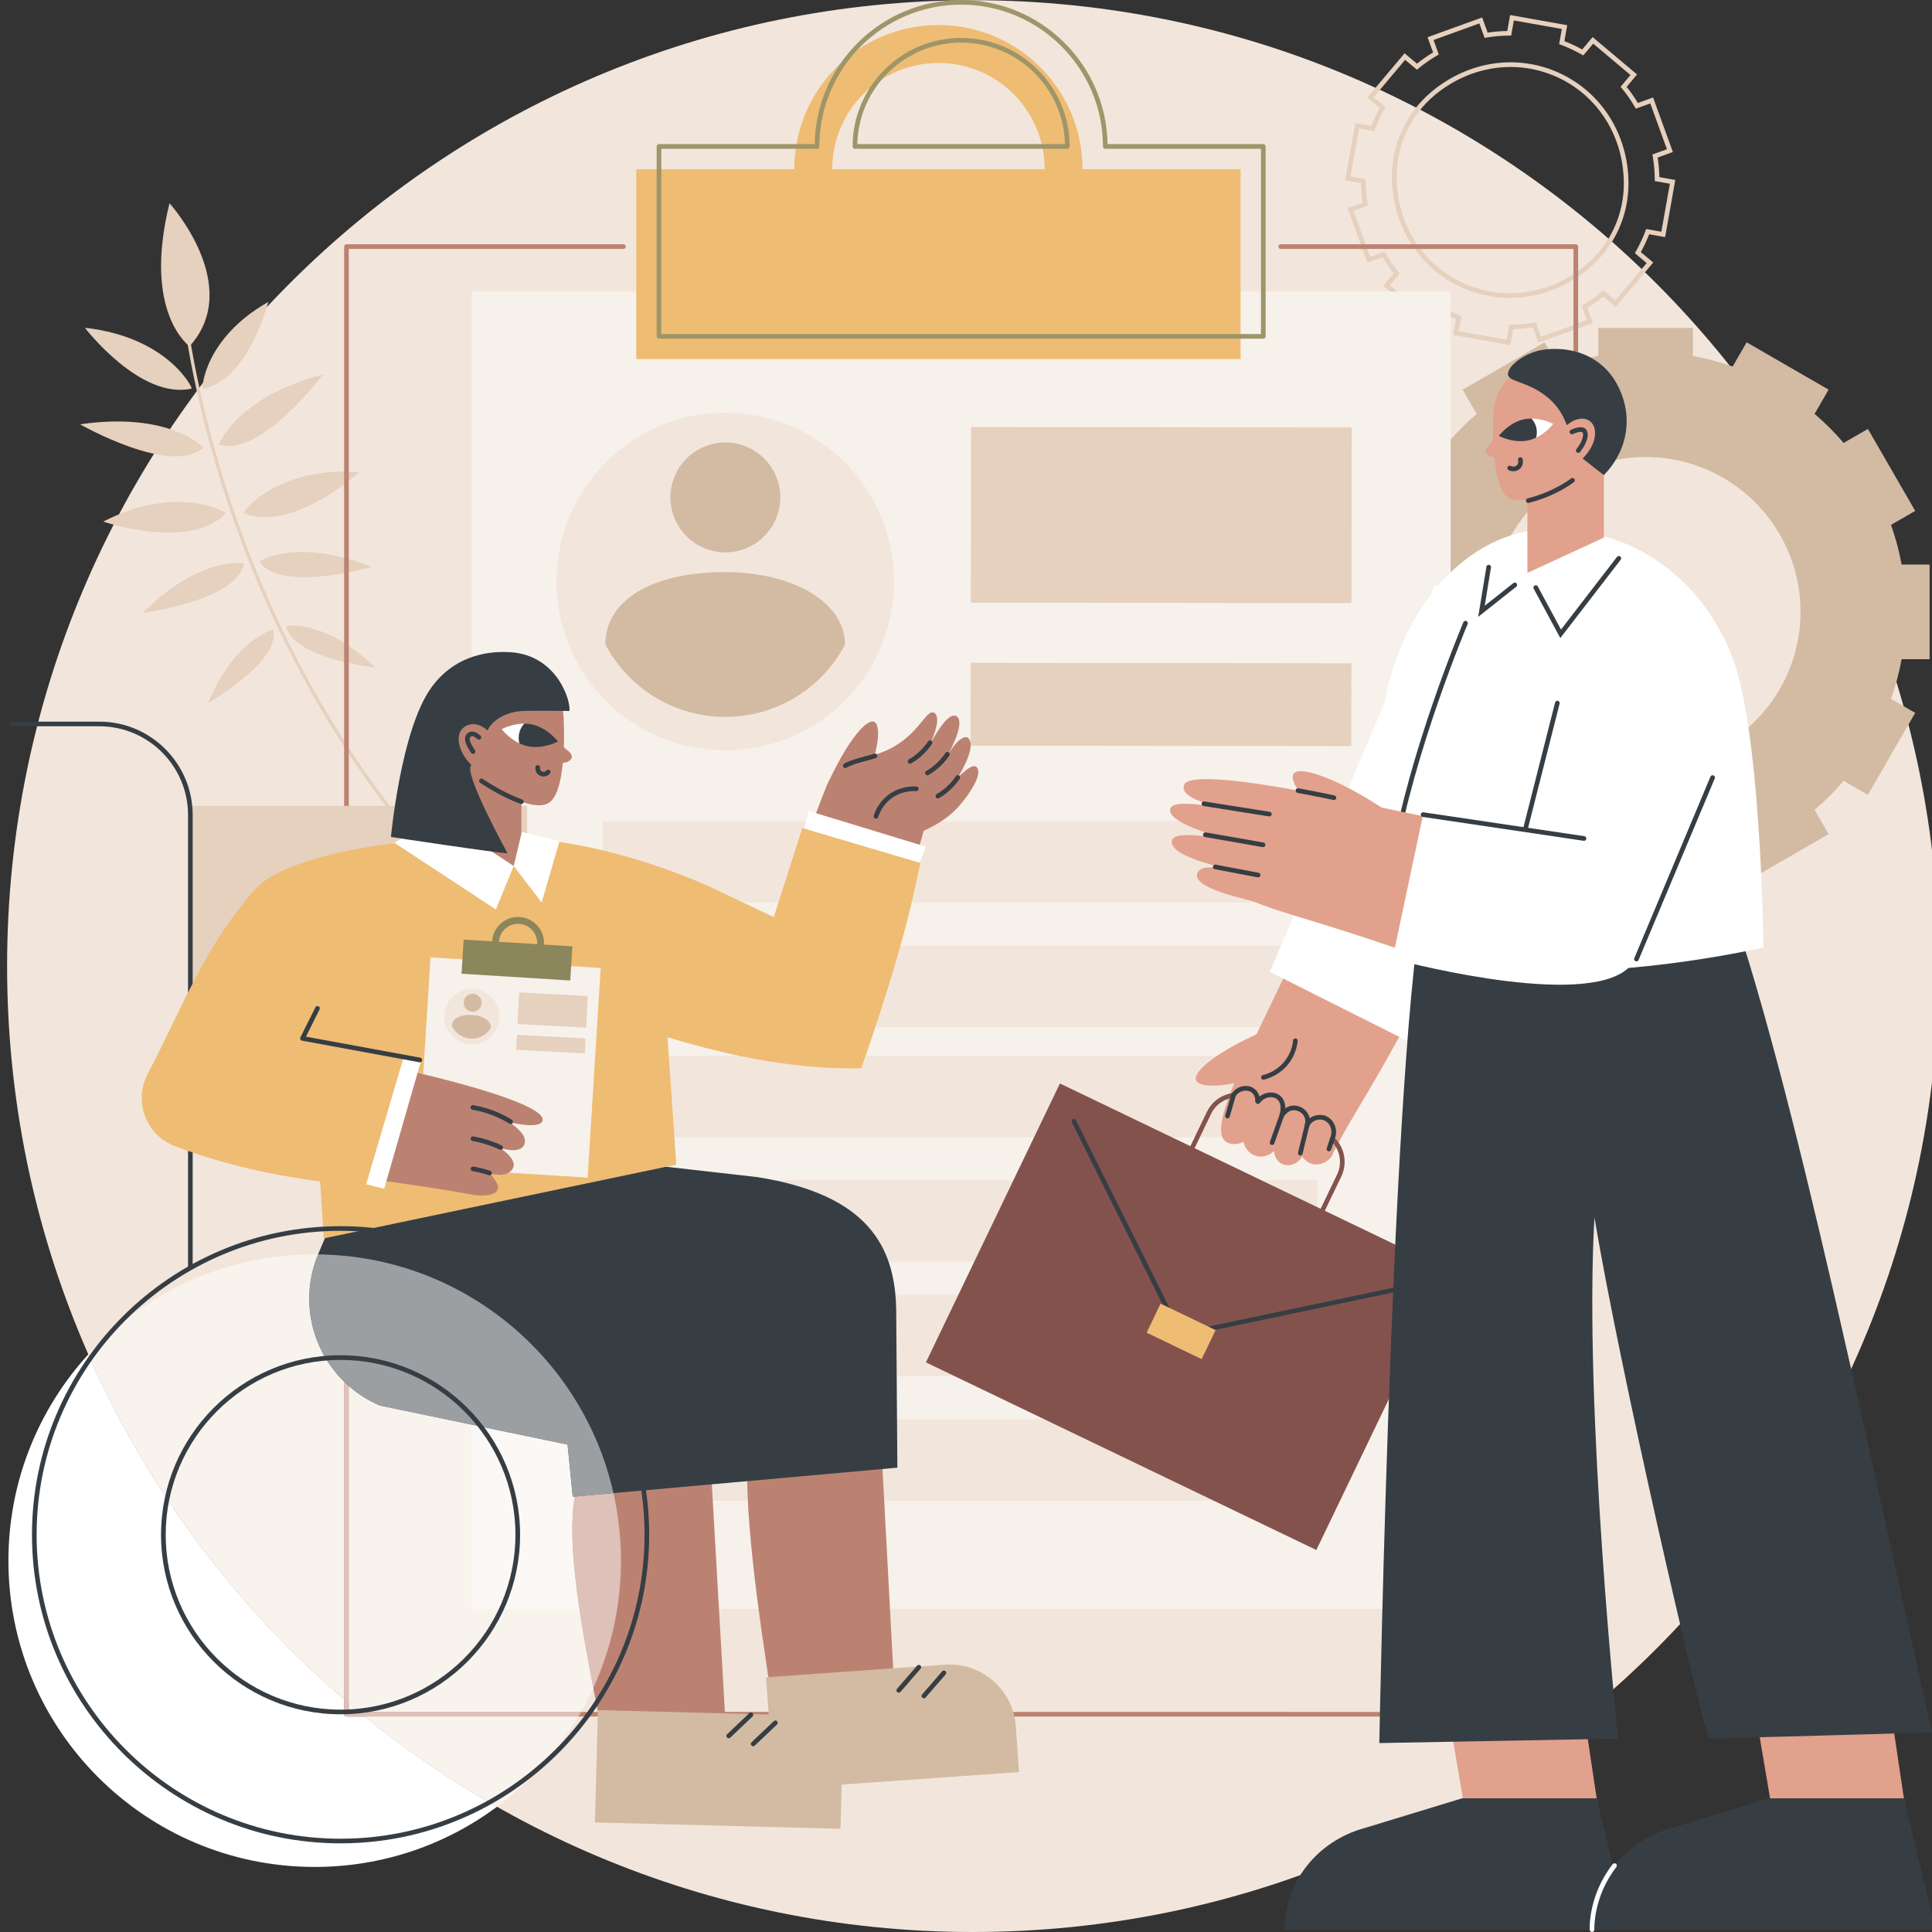 <?xml version="1.0"?>
<svg xmlns="http://www.w3.org/2000/svg" xmlns:xlink="http://www.w3.org/1999/xlink" width="300" zoomAndPan="magnify" viewBox="0 0 375 375" height="300" preserveAspectRatio="xMidYMid meet" version="1.0"><rect x="0" y="0" width="375" height="375" fill="#333333" stroke="none"/><defs><clipPath id="a6569d8bc5"><path d="M 1.359 0 L 375 0 L 375 375 L 1.359 375 Z M 1.359 0 " clip-rule="nonzero"/></clipPath><clipPath id="c99c9fac57"><path d="M 1.359 140 L 38 140 L 38 247 L 1.359 247 Z M 1.359 140 " clip-rule="nonzero"/></clipPath><clipPath id="d13c8b4bcd"><path d="M 1.359 262 L 97 262 L 97 363 L 1.359 363 Z M 1.359 262 " clip-rule="nonzero"/></clipPath></defs><g clip-path="url(#a6569d8bc5)"><path fill="#f2e6dc" d="M 376.34 187.52 C 376.34 291.062 292.406 375 188.859 375 C 85.316 375 1.379 291.062 1.379 187.52 C 1.379 83.977 85.316 0.039 188.859 0.039 C 292.406 0.039 376.34 83.977 376.34 187.52 " fill-opacity="1" fill-rule="nonzero"/></g><path fill="#d3bba3" d="M 349.461 119.75 C 348.957 135.488 336.141 148.305 320.402 148.809 C 303.023 149.363 288.82 135.16 289.375 117.785 C 289.875 102.043 302.695 89.23 318.434 88.727 C 335.812 88.168 350.012 102.371 349.461 119.75 Z M 374.531 109.578 L 369.102 109.578 C 368.617 106.934 367.926 104.363 367.043 101.875 L 371.742 99.164 L 362.555 83.254 L 357.848 85.973 C 356.121 83.949 354.234 82.066 352.211 80.34 L 354.93 75.629 L 339.02 66.445 L 336.309 71.141 C 333.824 70.262 331.246 69.566 328.602 69.082 L 328.602 63.652 L 310.234 63.652 L 310.234 69.082 C 307.586 69.566 305.012 70.262 302.527 71.141 L 299.812 66.445 L 283.902 75.629 L 286.625 80.34 C 284.598 82.066 282.715 83.949 280.988 85.973 L 276.277 83.254 L 267.09 99.164 L 271.793 101.875 C 270.91 104.363 270.215 106.934 269.73 109.578 L 264.301 109.578 L 264.301 127.953 L 269.73 127.953 C 270.215 130.602 270.91 133.172 271.793 135.656 L 267.09 138.367 L 276.277 154.281 L 280.988 151.562 C 282.715 153.586 284.598 155.469 286.625 157.195 L 283.902 161.906 L 299.812 171.09 L 302.527 166.395 C 305.012 167.273 307.586 167.969 310.234 168.453 L 310.234 173.883 L 328.602 173.883 L 328.602 168.453 C 331.246 167.969 333.824 167.273 336.309 166.395 L 339.02 171.09 L 354.93 161.906 L 352.211 157.195 C 354.234 155.469 356.121 153.586 357.848 151.562 L 362.555 154.281 L 371.742 138.367 L 367.043 135.656 C 367.926 133.172 368.617 130.602 369.102 127.953 L 374.531 127.953 L 374.531 109.578 " fill-opacity="1" fill-rule="nonzero"/><path fill="#e6d0be" d="M 293.207 13 C 288.031 13 282.863 14.84 278.555 18.398 C 273.781 22.352 271.055 28.172 271.082 34.371 C 271.117 43.344 276 51.191 283.82 54.852 C 291.641 58.516 300.793 57.234 307.711 51.516 C 312.484 47.566 315.211 41.742 315.184 35.543 C 315.145 26.57 310.266 18.723 302.445 15.059 C 299.492 13.68 296.348 13 293.207 13 Z M 293.059 57.82 C 289.789 57.82 286.516 57.113 283.438 55.672 C 275.297 51.863 270.219 43.703 270.176 34.375 C 270.152 27.902 272.996 21.828 277.98 17.703 C 285.168 11.758 294.688 10.43 302.828 14.242 C 310.969 18.055 316.047 26.215 316.09 35.539 C 316.117 42.012 313.273 48.086 308.285 52.211 C 303.812 55.906 298.441 57.82 293.059 57.82 Z M 283.113 64.293 L 292.426 65.945 L 292.949 63.008 L 293.324 63.008 C 294.797 62.996 296.285 62.867 297.73 62.625 L 298.105 62.562 L 299.121 65.371 L 308.016 62.148 L 307 59.34 L 307.324 59.148 C 308.59 58.406 309.812 57.555 310.953 56.617 L 311.242 56.379 L 313.527 58.301 L 319.617 51.066 L 317.328 49.141 L 317.516 48.812 C 318.238 47.531 318.871 46.184 319.391 44.805 L 319.523 44.453 L 322.465 44.977 L 324.121 35.664 L 321.188 35.141 L 321.184 34.766 C 321.172 33.293 321.043 31.809 320.801 30.355 L 320.738 29.984 L 323.547 28.965 L 320.324 20.074 L 317.516 21.094 L 317.324 20.77 C 316.586 19.496 315.73 18.273 314.793 17.137 L 314.555 16.848 L 316.477 14.562 L 309.238 8.473 L 307.312 10.762 L 306.988 10.574 C 305.707 9.852 304.359 9.215 302.98 8.699 L 302.629 8.566 L 303.152 5.625 L 293.84 3.969 L 293.316 6.906 L 292.941 6.906 C 291.469 6.918 289.98 7.047 288.531 7.289 L 288.16 7.352 L 287.145 4.543 L 278.25 7.766 L 279.266 10.574 L 278.941 10.766 C 277.672 11.508 276.449 12.359 275.312 13.293 L 275.023 13.535 L 272.738 11.613 L 266.648 18.852 L 268.938 20.777 L 268.75 21.102 C 268.027 22.383 267.391 23.73 266.875 25.109 L 266.742 25.461 L 263.801 24.938 L 262.145 34.25 L 265.082 34.773 L 265.082 35.148 C 265.094 36.625 265.223 38.105 265.465 39.559 L 265.527 39.93 L 262.719 40.945 L 265.941 49.84 L 268.75 48.824 L 268.938 49.148 C 269.684 50.414 270.531 51.637 271.473 52.777 L 271.707 53.066 L 269.789 55.352 L 277.023 61.441 L 278.953 59.152 L 279.277 59.34 C 280.559 60.066 281.906 60.695 283.285 61.215 L 283.637 61.348 Z M 293.156 66.996 L 282.066 65.02 L 282.617 61.926 C 281.434 61.465 280.273 60.918 279.16 60.309 L 277.137 62.715 L 268.516 55.461 L 270.535 53.059 C 269.738 52.066 269.008 51.016 268.352 49.926 L 265.398 50.996 L 261.559 40.406 L 264.516 39.336 C 264.32 38.082 264.211 36.801 264.188 35.531 L 261.094 34.98 L 263.07 23.891 L 266.164 24.441 C 266.629 23.254 267.168 22.098 267.781 20.984 L 265.375 18.957 L 272.629 10.34 L 275.031 12.363 C 276.027 11.562 277.074 10.832 278.16 10.176 L 277.09 7.223 L 287.684 3.387 L 288.754 6.336 C 290.012 6.145 291.285 6.035 292.559 6.012 L 293.109 2.918 L 304.199 4.891 L 303.648 7.988 C 304.832 8.453 305.992 8.992 307.105 9.605 L 309.129 7.199 L 317.75 14.453 L 315.73 16.855 C 316.523 17.848 317.258 18.898 317.914 19.984 L 320.863 18.918 L 324.703 29.508 L 321.75 30.578 C 321.945 31.836 322.059 33.109 322.082 34.383 L 325.172 34.934 L 323.199 46.023 L 320.102 45.473 C 319.641 46.656 319.098 47.816 318.484 48.93 L 320.887 50.953 L 313.637 59.574 L 311.234 57.555 C 310.242 58.348 309.188 59.082 308.102 59.738 L 309.172 62.691 L 298.578 66.527 L 297.512 63.574 C 296.258 63.77 294.98 63.879 293.707 63.906 L 293.156 66.996 " fill-opacity="1" fill-rule="nonzero"/><path fill="#e6d0be" d="M 84.352 167.324 C 84.461 167.207 84.461 167.023 84.352 166.902 C 61.715 141.695 49.699 113.211 43.605 93.754 C 37.004 72.668 35.738 57.348 35.727 57.195 C 35.715 57.02 35.562 56.891 35.387 56.902 C 35.215 56.918 35.086 57.07 35.098 57.242 C 35.109 57.395 36.379 72.773 43 93.922 C 49.109 113.445 61.164 142.023 83.883 167.324 C 84 167.453 84.199 167.465 84.328 167.348 L 84.352 167.324 " fill-opacity="1" fill-rule="nonzero"/><path fill="#e6d0be" d="M 36.797 67.215 C 36.797 67.215 27.617 60.773 32.902 39.445 C 32.902 39.445 47.395 55.496 36.797 67.215 " fill-opacity="1" fill-rule="nonzero"/><path fill="#e6d0be" d="M 37.191 75.426 C 37.457 75.363 32.57 65.391 16.48 63.625 C 16.48 63.625 27.23 77.672 37.191 75.426 " fill-opacity="1" fill-rule="nonzero"/><path fill="#e6d0be" d="M 39.492 86.863 C 39.492 86.863 32.992 79.809 15.547 82.363 C 15.547 82.363 33.375 92.535 39.492 86.863 " fill-opacity="1" fill-rule="nonzero"/><path fill="#e6d0be" d="M 43.832 99.648 C 44.023 99.449 34.438 93.832 20.051 101.242 C 20.051 101.242 36.77 107.023 43.832 99.648 " fill-opacity="1" fill-rule="nonzero"/><path fill="#e6d0be" d="M 47.375 109.34 C 47.375 109.34 38.93 107.773 27.746 118.926 C 27.746 118.926 46.004 116.66 47.375 109.34 " fill-opacity="1" fill-rule="nonzero"/><path fill="#e6d0be" d="M 53.074 122.203 C 53.074 122.203 45.738 123.73 40.395 136.426 C 40.395 136.426 54.387 128.566 53.074 122.203 " fill-opacity="1" fill-rule="nonzero"/><path fill="#e6d0be" d="M 39.348 75.477 C 39.109 75.52 39.59 65.684 52.074 58.602 C 52.074 58.602 48.246 73.812 39.348 75.477 " fill-opacity="1" fill-rule="nonzero"/><path fill="#e6d0be" d="M 42.504 86.258 C 42.504 86.258 45.688 77.207 62.719 72.656 C 62.719 72.656 50.367 89.051 42.504 86.258 " fill-opacity="1" fill-rule="nonzero"/><path fill="#e6d0be" d="M 47.297 99.566 C 47.043 99.461 53.625 90.508 69.77 91.621 C 69.77 91.621 56.703 103.543 47.297 99.566 " fill-opacity="1" fill-rule="nonzero"/><path fill="#e6d0be" d="M 50.32 108.988 C 50.32 108.988 57.461 104.211 72.141 110.031 C 72.141 110.031 54.477 115.172 50.32 108.988 " fill-opacity="1" fill-rule="nonzero"/><path fill="#e6d0be" d="M 55.52 121.504 C 55.52 121.504 62.859 120.004 72.789 129.551 C 72.789 129.551 56.832 127.867 55.52 121.504 " fill-opacity="1" fill-rule="nonzero"/><path fill="#363e44" d="M 305.863 218.645 C 305.617 218.645 305.414 218.441 305.414 218.191 L 305.414 157.582 C 305.414 157.336 305.617 157.133 305.863 157.133 C 306.113 157.133 306.316 157.336 306.316 157.582 L 306.316 218.191 C 306.316 218.441 306.113 218.645 305.863 218.645 " fill-opacity="1" fill-rule="nonzero"/><path fill="#bc8271" d="M 305.867 333.191 L 145.348 333.184 L 67.25 333.184 C 67 333.184 66.797 332.98 66.797 332.73 L 66.797 47.863 C 66.797 47.613 67 47.41 67.25 47.41 L 121.008 47.41 C 121.258 47.41 121.461 47.613 121.461 47.863 C 121.461 48.109 121.258 48.316 121.008 48.316 L 67.699 48.316 L 67.699 332.277 L 145.348 332.277 L 305.414 332.289 L 305.414 48.316 L 248.582 48.316 C 248.332 48.316 248.129 48.109 248.129 47.863 C 248.129 47.613 248.332 47.41 248.582 47.41 L 305.867 47.41 C 306.117 47.41 306.316 47.613 306.316 47.863 L 306.316 332.742 C 306.316 332.859 306.273 332.977 306.188 333.062 C 306.102 333.145 305.988 333.191 305.867 333.191 " fill-opacity="1" fill-rule="nonzero"/><path fill="#f7f1eb" d="M 91.543 312.285 L 281.57 312.285 L 281.57 56.574 L 91.543 56.574 L 91.543 312.285 " fill-opacity="1" fill-rule="nonzero"/><path fill="#f2e6dc" d="M 255.688 267.141 L 117.426 267.141 L 117.426 251.336 L 255.688 251.336 L 255.688 267.141 " fill-opacity="1" fill-rule="nonzero"/><path fill="#f2e6dc" d="M 117.426 291.309 L 255.688 291.309 L 255.688 275.5 L 117.426 275.5 Z M 117.426 291.309 " fill-opacity="1" fill-rule="nonzero"/><path fill="#f2e6dc" d="M 255.688 220.73 L 117.426 220.73 L 117.426 204.926 L 255.688 204.926 L 255.688 220.73 " fill-opacity="1" fill-rule="nonzero"/><path fill="#f2e6dc" d="M 255.688 244.895 L 117.426 244.895 L 117.426 229.09 L 255.688 229.09 L 255.688 244.895 " fill-opacity="1" fill-rule="nonzero"/><path fill="#f2e6dc" d="M 255.25 175.195 L 116.988 175.195 L 116.988 159.387 L 255.25 159.387 L 255.25 175.195 " fill-opacity="1" fill-rule="nonzero"/><path fill="#f2e6dc" d="M 255.25 199.359 L 116.988 199.359 L 116.988 183.555 L 255.25 183.555 L 255.25 199.359 " fill-opacity="1" fill-rule="nonzero"/><path fill="#efbc73" d="M 161.535 32.836 C 161.535 21.449 170.766 12.223 182.148 12.223 C 193.531 12.223 202.762 21.449 202.762 32.836 Z M 210.121 32.836 C 210.121 17.387 197.598 4.859 182.148 4.859 C 166.699 4.859 154.172 17.387 154.172 32.836 L 123.5 32.836 L 123.5 69.699 L 240.797 69.699 L 240.797 32.836 L 210.121 32.836 " fill-opacity="1" fill-rule="nonzero"/><path fill="#9e9569" d="M 166.402 27.973 L 206.711 27.973 C 206.469 17.066 197.523 8.266 186.555 8.266 C 175.59 8.266 166.641 17.066 166.402 27.973 Z M 207.168 28.879 L 165.945 28.879 C 165.695 28.879 165.492 28.676 165.492 28.426 C 165.492 16.812 174.941 7.363 186.555 7.363 C 198.172 7.363 207.621 16.812 207.621 28.426 C 207.621 28.676 207.422 28.879 207.168 28.879 Z M 214.984 28.426 Z M 128.359 64.84 L 244.754 64.84 L 244.754 28.879 L 214.531 28.879 C 214.281 28.879 214.082 28.676 214.082 28.426 C 214.082 13.25 201.734 0.902 186.555 0.902 C 171.379 0.902 159.035 13.25 159.035 28.426 C 159.035 28.676 158.832 28.879 158.582 28.879 L 128.359 28.879 Z M 245.207 65.742 L 127.906 65.742 C 127.66 65.742 127.457 65.539 127.457 65.289 L 127.457 28.426 C 127.457 28.176 127.66 27.973 127.906 27.973 L 158.133 27.973 C 158.375 12.508 171.035 0 186.555 0 C 202.078 0 214.734 12.508 214.977 27.973 L 245.207 27.973 C 245.457 27.973 245.66 28.176 245.66 28.426 L 245.66 65.289 C 245.66 65.539 245.457 65.742 245.207 65.742 " fill-opacity="1" fill-rule="nonzero"/><path fill="#f2e6dc" d="M 173.539 112.918 C 173.52 131.008 158.832 145.66 140.738 145.641 C 122.645 145.621 107.992 130.934 108.012 112.84 C 108.035 94.746 122.719 80.094 140.812 80.113 C 158.906 80.137 173.559 94.82 173.539 112.918 " fill-opacity="1" fill-rule="nonzero"/><path fill="#d3bba3" d="M 140.777 111.043 C 126.672 111.027 117.508 116.414 117.5 125.074 C 121.887 133.434 130.645 139.145 140.746 139.156 C 150.844 139.168 159.613 133.477 164.023 125.129 C 164.031 116.926 153.973 111.059 140.777 111.043 " fill-opacity="1" fill-rule="nonzero"/><path fill="#d3bba3" d="M 151.461 96.559 C 151.453 102.449 146.672 107.219 140.781 107.215 C 134.891 107.203 130.121 102.426 130.125 96.535 C 130.133 90.641 134.914 85.871 140.805 85.879 C 146.695 85.887 151.465 90.668 151.461 96.559 " fill-opacity="1" fill-rule="nonzero"/><path fill="#e6d0be" d="M 262.324 117.062 L 188.438 116.977 L 188.477 82.895 L 262.363 82.977 L 262.324 117.062 " fill-opacity="1" fill-rule="nonzero"/><path fill="#e6d0be" d="M 262.289 144.82 L 188.406 144.734 L 188.422 128.656 L 262.309 128.742 L 262.289 144.82 " fill-opacity="1" fill-rule="nonzero"/><path fill="#e6d0be" d="M 102.289 218.445 L 36.949 218.445 L 36.949 156.406 L 102.289 156.406 L 102.289 218.445 " fill-opacity="1" fill-rule="nonzero"/><g clip-path="url(#c99c9fac57)"><path fill="#363e44" d="M 36.949 246.223 C 36.699 246.223 36.496 246.02 36.496 245.77 L 36.496 158.191 C 36.496 148.695 28.773 140.973 19.277 140.973 L 2.277 140.973 C 2.027 140.973 1.824 140.77 1.824 140.52 C 1.824 140.27 2.027 140.066 2.277 140.066 L 19.277 140.066 C 29.27 140.066 37.398 148.199 37.398 158.191 L 37.398 245.77 C 37.398 246.02 37.199 246.223 36.949 246.223 " fill-opacity="1" fill-rule="nonzero"/></g><path fill="#bc8271" d="M 145.266 279.902 C 144.148 291.527 146.902 311.535 150.281 332.906 L 173.59 328.055 L 170.789 275.613 L 145.266 279.902 " fill-opacity="1" fill-rule="nonzero"/><path fill="#d3bba3" d="M 197.789 343.953 L 150.234 347.324 L 148.688 325.566 L 183.402 323.105 C 190.496 322.602 196.656 327.945 197.16 335.039 L 197.789 343.953 " fill-opacity="1" fill-rule="nonzero"/><path fill="#363e44" d="M 174.449 328.551 C 174.344 328.551 174.238 328.512 174.152 328.438 C 173.965 328.273 173.945 327.988 174.105 327.801 L 178.004 323.309 C 178.168 323.117 178.453 323.098 178.645 323.262 C 178.832 323.426 178.852 323.711 178.688 323.898 L 174.789 328.395 C 174.699 328.496 174.574 328.551 174.449 328.551 " fill-opacity="1" fill-rule="nonzero"/><path fill="#363e44" d="M 179.32 329.641 C 179.215 329.641 179.109 329.605 179.023 329.531 C 178.836 329.367 178.816 329.082 178.98 328.895 L 182.879 324.398 C 183.039 324.211 183.324 324.191 183.516 324.355 C 183.703 324.52 183.723 324.805 183.562 324.992 L 179.66 329.484 C 179.574 329.59 179.445 329.641 179.32 329.641 " fill-opacity="1" fill-rule="nonzero"/><path fill="#bc8271" d="M 112.062 288.262 C 109.027 298.645 113.625 319.625 117.469 339.559 L 140.871 335.195 L 137.57 277.738 L 112.062 288.262 " fill-opacity="1" fill-rule="nonzero"/><path fill="#d3bba3" d="M 163.145 354.977 L 115.484 353.734 L 116.051 331.93 L 150.84 332.836 C 157.949 333.02 163.562 338.934 163.375 346.039 L 163.145 354.977 " fill-opacity="1" fill-rule="nonzero"/><path fill="#363e44" d="M 141.445 337.387 C 141.324 337.387 141.207 337.34 141.117 337.246 C 140.945 337.066 140.953 336.781 141.133 336.609 L 145.449 332.512 C 145.629 332.34 145.914 332.348 146.086 332.527 C 146.258 332.711 146.25 332.996 146.07 333.168 L 141.754 337.266 C 141.668 337.348 141.559 337.387 141.445 337.387 " fill-opacity="1" fill-rule="nonzero"/><path fill="#363e44" d="M 146.188 338.945 C 146.07 338.945 145.949 338.898 145.859 338.805 C 145.691 338.625 145.695 338.34 145.875 338.168 L 150.191 334.07 C 150.371 333.898 150.66 333.906 150.832 334.09 C 151.004 334.27 150.996 334.555 150.816 334.727 L 146.5 338.82 C 146.41 338.906 146.301 338.945 146.188 338.945 " fill-opacity="1" fill-rule="nonzero"/><path fill="#363e44" d="M 147.035 228.48 L 95.191 222.598 L 81.926 235.031 L 66.867 231.34 L 61.801 243.309 C 56.949 254.766 62.305 267.984 73.762 272.836 L 110.152 280.406 L 111.156 290.52 L 174.18 284.875 L 173.953 254.383 C 173.801 241.883 168.387 231.879 147.035 228.48 " fill-opacity="1" fill-rule="nonzero"/><path fill="#bc8271" d="M 143.984 195.523 C 152.637 173.48 158.355 157.676 160.312 152.867 C 160.52 152.363 160.875 151.473 161.637 150.484 C 164.457 146.82 168.297 147.688 173.02 145.191 C 178.379 142.355 179.789 137.727 181.227 138.309 C 182.227 138.711 182.184 140.605 180.699 144.129 C 182.133 141.582 184.234 138.215 185.641 139.012 C 187.211 140.02 185.211 144.27 183.875 146.777 C 185.492 143.738 187.262 142.609 187.93 143.25 C 188.992 144.258 188.285 146.902 185.992 150.836 C 188.332 148.562 189.242 148.363 189.699 149.07 C 190.531 150.371 188.586 153.566 186.43 156.133 C 184.004 159.016 181.125 160.41 179.285 161.25 C 174.824 177.316 171.977 187.652 168.641 200.703 C 167.953 203.375 165.129 204.883 162.531 203.973 C 155.496 201.516 151.582 200.004 143.984 195.523 " fill-opacity="1" fill-rule="nonzero"/><path fill="#363e44" d="M 147.129 187.906 C 147.074 187.906 147.02 187.898 146.965 187.879 C 146.734 187.785 146.617 187.527 146.707 187.293 C 147.652 184.855 148.555 182.52 149.41 180.285 C 149.496 180.051 149.758 179.934 149.992 180.023 C 150.227 180.113 150.344 180.375 150.25 180.609 C 149.398 182.844 148.496 185.184 147.551 187.617 C 147.48 187.801 147.309 187.906 147.129 187.906 " fill-opacity="1" fill-rule="nonzero"/><path fill="#bc8271" d="M 169.223 148.492 C 171.055 142.777 170.504 140.332 169.586 140.07 C 168.051 139.629 164.492 143.867 160.766 151.879 C 163.207 151.145 166.781 149.223 169.223 148.492 " fill-opacity="1" fill-rule="nonzero"/><path fill="#363e44" d="M 170.027 158.902 C 169.984 158.902 169.938 158.895 169.891 158.879 C 169.652 158.805 169.523 158.551 169.598 158.312 C 169.941 157.238 170.676 155.695 172.234 154.438 C 174.438 152.656 176.922 152.598 177.891 152.652 C 178.141 152.668 178.328 152.879 178.316 153.133 C 178.297 153.379 178.078 153.566 177.836 153.555 C 176.973 153.504 174.762 153.559 172.801 155.141 C 171.418 156.258 170.766 157.629 170.457 158.586 C 170.398 158.777 170.219 158.902 170.027 158.902 " fill-opacity="1" fill-rule="nonzero"/><path fill="#363e44" d="M 164.062 149.074 C 163.902 149.074 163.746 148.988 163.664 148.836 C 163.543 148.621 163.625 148.344 163.844 148.227 C 165.039 147.57 166.348 147.219 167.734 146.848 C 168.371 146.68 169.027 146.504 169.707 146.289 C 169.945 146.215 170.199 146.348 170.273 146.582 C 170.348 146.82 170.215 147.074 169.977 147.148 C 169.281 147.367 168.613 147.551 167.969 147.723 C 166.637 148.078 165.379 148.414 164.277 149.02 C 164.207 149.055 164.133 149.074 164.062 149.074 " fill-opacity="1" fill-rule="nonzero"/><path fill="#363e44" d="M 176.645 148.234 C 176.488 148.234 176.336 148.152 176.25 148.012 C 176.125 147.793 176.199 147.52 176.414 147.395 C 177.023 147.039 177.602 146.629 178.129 146.172 C 178.898 145.508 179.578 144.742 180.148 143.895 C 180.289 143.688 180.57 143.633 180.777 143.77 C 180.984 143.91 181.039 144.191 180.898 144.398 C 180.285 145.312 179.551 146.141 178.719 146.855 C 178.148 147.348 177.527 147.793 176.871 148.176 C 176.797 148.215 176.723 148.234 176.645 148.234 " fill-opacity="1" fill-rule="nonzero"/><path fill="#363e44" d="M 180.012 150.48 C 179.859 150.48 179.707 150.402 179.625 150.258 C 179.496 150.043 179.57 149.766 179.785 149.641 C 180.395 149.285 180.973 148.875 181.5 148.418 C 182.27 147.758 182.949 146.988 183.52 146.141 C 183.66 145.934 183.941 145.879 184.148 146.02 C 184.355 146.156 184.41 146.438 184.27 146.645 C 183.656 147.562 182.922 148.387 182.09 149.105 C 181.52 149.598 180.898 150.039 180.242 150.422 C 180.168 150.465 180.094 150.48 180.012 150.48 " fill-opacity="1" fill-rule="nonzero"/><path fill="#363e44" d="M 182.039 154.977 C 181.883 154.977 181.73 154.898 181.648 154.754 C 181.523 154.535 181.594 154.262 181.809 154.137 C 182.418 153.781 182.992 153.371 183.523 152.914 C 184.293 152.25 184.973 151.484 185.543 150.637 C 185.68 150.43 185.961 150.375 186.168 150.516 C 186.375 150.652 186.43 150.934 186.293 151.141 C 185.676 152.055 184.945 152.883 184.113 153.598 C 183.543 154.094 182.918 154.535 182.262 154.914 C 182.191 154.957 182.113 154.977 182.039 154.977 " fill-opacity="1" fill-rule="nonzero"/><path fill="#ffffff" d="M 155.129 164.629 L 156.938 157.402 L 179.676 164.328 L 177.113 171.258 L 155.129 164.629 " fill-opacity="1" fill-rule="nonzero"/><path fill="#9e6c5a" d="M 136.637 174.484 C 160.801 184.52 172.594 193.035 168.051 201.875 C 165.414 206.996 148.273 206.133 128.785 199.227 C 130.746 191.191 134.051 184.152 136.637 174.484 " fill-opacity="1" fill-rule="nonzero"/><path fill="#9e6c5a" d="M 57.426 173.781 C 48.43 183.395 20.855 209.66 31.41 220.359 C 40.137 229.203 65.926 202.516 75.449 193.504 C 69.441 186.93 63.434 180.355 57.426 173.781 " fill-opacity="1" fill-rule="nonzero"/><path fill="#efbc73" d="M 50.125 171.984 C 50.125 171.984 58.309 162.887 96.312 162.512 C 118.508 162.293 140.035 173.172 140.035 173.172 L 129.477 200.016 L 131.262 226.055 L 62.836 240.371 L 60.387 201.691 L 50.125 171.984 " fill-opacity="1" fill-rule="nonzero"/><path fill="#efbc73" d="M 140.035 173.172 L 150.188 178.012 L 155.73 160.715 L 178.621 167.492 C 175.945 181.086 172.125 193.027 167.176 207.371 C 153.055 207.598 139.941 204.586 127.137 200.578 L 140.035 173.172 " fill-opacity="1" fill-rule="nonzero"/><path fill="#f7f1eb" d="M 114.059 228.574 L 81.023 226.516 L 83.559 185.824 L 116.594 187.883 L 114.059 228.574 " fill-opacity="1" fill-rule="nonzero"/><path fill="#8b865c" d="M 96.84 182.797 C 96.969 180.75 98.73 179.191 100.777 179.32 C 102.828 179.445 104.387 181.211 104.258 183.262 Z M 105.582 183.344 C 105.754 180.562 103.641 178.168 100.863 177.996 C 98.082 177.82 95.688 179.934 95.516 182.715 L 89.996 182.371 L 89.582 189 L 110.688 190.316 L 111.102 183.688 L 105.582 183.344 " fill-opacity="1" fill-rule="nonzero"/><path fill="#f2e6dc" d="M 96.953 197.598 C 96.793 200.551 94.27 202.82 91.316 202.66 C 88.359 202.504 86.09 199.98 86.25 197.023 C 86.41 194.066 88.934 191.801 91.887 191.961 C 94.844 192.117 97.109 194.641 96.953 197.598 " fill-opacity="1" fill-rule="nonzero"/><path fill="#d3bba3" d="M 91.617 197.012 C 89.312 196.887 87.77 197.688 87.695 199.102 C 88.34 200.508 89.723 201.516 91.371 201.602 C 93.02 201.691 94.504 200.836 95.293 199.508 C 95.367 198.172 93.773 197.125 91.617 197.012 " fill-opacity="1" fill-rule="nonzero"/><path fill="#d3bba3" d="M 93.488 194.734 C 93.434 195.695 92.613 196.434 91.652 196.383 C 90.688 196.332 89.949 195.512 90 194.551 C 90.055 193.586 90.875 192.848 91.836 192.898 C 92.801 192.949 93.539 193.773 93.488 194.734 " fill-opacity="1" fill-rule="nonzero"/><path fill="#e6d0be" d="M 113.762 199.469 L 100.461 198.758 L 100.789 192.621 L 114.09 193.332 L 113.762 199.469 " fill-opacity="1" fill-rule="nonzero"/><path fill="#e6d0be" d="M 113.496 204.465 L 100.195 203.754 L 100.348 200.859 L 113.648 201.57 L 113.496 204.465 " fill-opacity="1" fill-rule="nonzero"/><path fill="#bc8271" d="M 41.23 200.816 C 51.398 203.027 75.598 207.051 77.945 207.539 C 82.332 208.449 105.75 213.945 105.324 217.41 C 105.121 219.066 100.559 218.211 99.027 217.875 C 100.133 218.758 102.465 220.398 101.766 222.133 C 100.941 224.164 97.191 222.809 97.07 222.824 C 98.281 223.605 100.121 225.219 99.645 226.535 C 99.027 228.254 96.723 228.23 95.117 227.758 C 95.219 228.027 97.039 229.82 96.617 230.859 C 96.148 232.008 94.121 232.215 92.062 231.961 C 88.168 231.156 72.848 228.84 65.352 228.066 C 47.75 226.25 42.32 224.238 33.961 221.863 C 30.691 220.934 36.238 203.359 41.23 200.816 " fill-opacity="1" fill-rule="nonzero"/><path fill="#363e44" d="M 59.73 204.516 C 59.703 204.516 59.676 204.512 59.648 204.504 C 54.727 203.609 44.527 201.73 41.137 201.031 C 40.895 200.98 40.734 200.742 40.785 200.496 C 40.836 200.254 41.074 200.098 41.32 200.148 C 44.699 200.844 54.895 202.723 59.809 203.617 C 60.055 203.66 60.219 203.898 60.176 204.145 C 60.133 204.359 59.945 204.516 59.73 204.516 " fill-opacity="1" fill-rule="nonzero"/><path fill="#363e44" d="M 99.113 218.176 C 99.035 218.176 98.953 218.156 98.879 218.109 C 98.098 217.625 97.277 217.195 96.441 216.824 C 94.938 216.16 93.348 215.684 91.711 215.402 C 91.465 215.359 91.301 215.129 91.344 214.883 C 91.383 214.633 91.617 214.469 91.863 214.512 C 93.57 214.805 95.234 215.305 96.805 215.996 C 97.68 216.387 98.539 216.836 99.352 217.34 C 99.566 217.473 99.633 217.75 99.5 217.965 C 99.414 218.102 99.266 218.176 99.113 218.176 " fill-opacity="1" fill-rule="nonzero"/><path fill="#363e44" d="M 97.18 223.184 C 97.113 223.184 97.051 223.168 96.988 223.141 C 96.812 223.055 96.633 222.973 96.453 222.895 C 94.949 222.23 93.355 221.75 91.723 221.473 C 91.477 221.43 91.312 221.195 91.352 220.949 C 91.395 220.703 91.629 220.535 91.875 220.578 C 93.582 220.871 95.246 221.375 96.816 222.066 C 97.008 222.152 97.195 222.238 97.375 222.324 C 97.602 222.43 97.695 222.699 97.59 222.926 C 97.512 223.09 97.352 223.184 97.18 223.184 " fill-opacity="1" fill-rule="nonzero"/><path fill="#363e44" d="M 95.02 228.141 C 94.973 228.141 94.922 228.133 94.875 228.113 C 93.855 227.766 92.801 227.5 91.734 227.312 C 91.488 227.273 91.324 227.039 91.363 226.793 C 91.406 226.547 91.641 226.379 91.887 226.426 C 93 226.613 94.102 226.895 95.168 227.262 C 95.402 227.34 95.527 227.598 95.445 227.832 C 95.383 228.023 95.207 228.141 95.02 228.141 " fill-opacity="1" fill-rule="nonzero"/><path fill="#ffffff" d="M 81.641 206.191 L 74.566 230.738 L 66.133 228.629 L 71.855 204.234 L 81.641 206.191 " fill-opacity="1" fill-rule="nonzero"/><path fill="#efbc73" d="M 50.125 171.984 C 40.027 182.863 35.305 195.789 28.652 208.48 C 25.859 213.816 28.383 220.402 34.027 222.508 C 43.527 226.055 54.633 228.871 70.949 230.285 L 78.328 205.289 L 61.465 202.43 C 65.871 204.422 58.156 190.73 50.125 171.984 " fill-opacity="1" fill-rule="nonzero"/><path fill="#363e44" d="M 81.492 206.191 C 81.465 206.191 81.438 206.191 81.41 206.184 L 58.629 201.992 C 58.488 201.969 58.371 201.879 58.309 201.75 C 58.242 201.625 58.242 201.473 58.309 201.348 L 61.219 195.523 C 61.332 195.301 61.602 195.211 61.824 195.32 C 62.047 195.434 62.141 195.703 62.027 195.926 L 59.383 201.215 L 81.574 205.297 C 81.82 205.344 81.98 205.578 81.938 205.82 C 81.895 206.043 81.707 206.191 81.492 206.191 " fill-opacity="1" fill-rule="nonzero"/><path fill="#bc8271" d="M 106.637 155.766 C 103.188 158.215 93.445 151.562 93.445 151.562 L 87.867 139.902 C 87.867 133.949 92.691 129.125 98.645 129.125 C 104.598 129.125 109.422 133.949 109.422 139.902 C 109.422 139.902 110.152 153.27 106.637 155.766 " fill-opacity="1" fill-rule="nonzero"/><path fill="#bc8271" d="M 87.879 166.938 L 99.711 168.094 L 101.199 166.938 L 101.199 139.691 L 87.879 139.691 L 87.879 166.938 " fill-opacity="1" fill-rule="nonzero"/><path fill="#363e44" d="M 101.199 156.055 C 101.148 156.055 101.102 156.047 101.051 156.027 C 97.262 154.707 93.352 152.051 93.188 151.938 C 92.984 151.797 92.93 151.516 93.07 151.309 C 93.211 151.102 93.492 151.051 93.695 151.191 C 93.738 151.219 97.676 153.891 101.348 155.176 C 101.586 155.258 101.707 155.516 101.625 155.754 C 101.562 155.938 101.387 156.055 101.199 156.055 " fill-opacity="1" fill-rule="nonzero"/><path fill="#ffffff" d="M 97.387 141.523 C 97.387 141.523 99.367 140.461 101.75 140.461 C 102.258 140.461 101.301 144.52 100.816 144.289 C 98.703 143.277 97.387 141.523 97.387 141.523 " fill-opacity="1" fill-rule="nonzero"/><path fill="#363e44" d="M 103.312 140.625 C 106.324 141.289 108.305 143.934 108.305 143.934 C 108.305 143.934 105.395 145.5 102.383 144.832 C 101.824 144.707 101.301 144.516 100.816 144.285 C 100.457 142.977 100.77 141.52 101.754 140.465 C 102.262 140.465 102.785 140.508 103.312 140.625 " fill-opacity="1" fill-rule="nonzero"/><path fill="#363e44" d="M 105.484 150.719 C 105.207 150.719 104.934 150.648 104.684 150.496 C 104.148 150.18 103.848 149.555 103.922 148.902 C 103.949 148.656 104.18 148.48 104.422 148.508 C 104.672 148.535 104.848 148.762 104.82 149.008 C 104.785 149.305 104.914 149.582 105.145 149.723 C 105.434 149.895 105.828 149.816 106.07 149.543 C 106.234 149.352 106.52 149.336 106.707 149.5 C 106.895 149.664 106.914 149.949 106.75 150.137 C 106.414 150.516 105.949 150.719 105.484 150.719 " fill-opacity="1" fill-rule="nonzero"/><path fill="#bc8271" d="M 110.98 146.738 C 110.852 146.035 110.051 145.617 109.434 145.055 C 109.066 144.723 108.887 144.371 108.797 144.074 L 108.797 148.117 C 109.098 148.098 109.473 148.059 109.77 147.996 C 110.445 147.848 111.094 147.344 110.98 146.738 " fill-opacity="1" fill-rule="nonzero"/><path fill="#363e44" d="M 91.824 146.328 C 91.68 146.328 91.539 146.262 91.449 146.137 C 90.641 144.969 89.684 143.305 90.703 142.375 C 91.379 141.758 92.199 141.859 93.137 142.684 C 93.168 142.711 93.191 142.73 93.207 142.742 C 93.422 142.867 93.484 143.137 93.355 143.352 C 93.23 143.566 92.941 143.633 92.727 143.504 C 92.691 143.484 92.629 143.438 92.543 143.363 C 91.961 142.855 91.617 142.766 91.312 143.043 C 90.953 143.367 91.266 144.285 92.191 145.621 C 92.336 145.824 92.285 146.109 92.078 146.25 C 92 146.305 91.91 146.328 91.824 146.328 " fill-opacity="1" fill-rule="nonzero"/><path fill="#ffffff" d="M 85.258 158.605 L 99.711 168.094 L 96.25 176.527 L 76.523 163.574 L 85.258 158.605 " fill-opacity="1" fill-rule="nonzero"/><path fill="#ffffff" d="M 99.711 168.094 L 105.133 175.172 L 108.598 163.273 L 101.293 161.469 L 99.711 168.094 " fill-opacity="1" fill-rule="nonzero"/><path fill="#363e44" d="M 110.516 138 C 110.883 136.352 108.305 127.129 98.973 126.586 C 93.875 126.289 87.77 127.695 83.582 133.652 C 77.785 141.895 75.883 162.453 75.883 162.453 C 75.883 162.453 96.59 165.609 98.508 165.609 C 98.199 165.016 89.812 149.816 91.492 148.48 C 88.66 145.633 88.652 142.73 89.59 141.598 C 90.348 140.684 92.23 139.719 94.66 141.777 C 95.273 140.172 97.82 138.152 101.512 138 C 103.688 137.906 110.516 138 110.516 138 " fill-opacity="1" fill-rule="nonzero"/><g clip-path="url(#d13c8b4bcd)"><path fill="#ffffff" d="M 61.078 362.371 C 28.246 362.371 1.633 335.754 1.633 302.926 C 1.633 287.496 7.508 273.445 17.141 262.883 C 28.527 288.789 45.609 311.633 66.797 329.824 L 66.797 332.73 C 66.797 332.98 67 333.184 67.25 333.184 L 70.82 333.184 C 78.852 339.699 87.422 345.559 96.469 350.691 C 86.582 358.031 74.34 362.371 61.078 362.371 M 69.715 332.277 L 67.699 332.277 L 67.699 330.594 C 68.367 331.16 69.039 331.723 69.715 332.277 " fill-opacity="1" fill-rule="nonzero"/></g><path fill="#f9f3ee" d="M 96.469 350.691 C 87.422 345.559 78.852 339.699 70.82 333.184 L 112.258 333.184 C 108.207 340.02 102.824 345.977 96.469 350.691 M 112.785 332.277 L 69.715 332.277 C 69.039 331.723 68.367 331.16 67.699 330.594 L 67.699 269.043 C 69.461 270.582 71.488 271.871 73.762 272.836 L 91.543 276.535 L 91.543 312.285 L 112.465 312.285 C 113.195 317.172 114.145 322.363 115.156 327.648 C 114.43 329.23 113.641 330.773 112.785 332.277 M 66.797 329.824 C 45.609 311.633 28.527 288.789 17.141 262.883 C 28.012 250.957 43.672 243.477 61.078 243.477 C 61.297 243.477 61.512 243.48 61.727 243.48 C 58.109 252.223 60.406 261.957 66.797 268.207 L 66.797 329.824 " fill-opacity="1" fill-rule="nonzero"/><path fill="#dec1b8" d="M 112.258 333.184 L 67.25 333.184 C 67 333.184 66.797 332.98 66.797 332.73 L 66.797 268.207 C 67.09 268.492 67.391 268.773 67.699 269.043 L 67.699 332.277 L 112.785 332.277 C 112.613 332.582 112.438 332.883 112.258 333.184 " fill-opacity="1" fill-rule="nonzero"/><path fill="#fbf8f5" d="M 112.465 312.285 L 91.543 312.285 L 91.543 276.535 L 110.152 280.406 L 111.156 290.52 L 111.551 290.484 C 110.59 295.992 111.184 303.66 112.465 312.285 " fill-opacity="1" fill-rule="nonzero"/><path fill="#dec1b8" d="M 115.156 327.648 C 114.145 322.363 113.195 317.172 112.465 312.285 C 111.184 303.66 110.59 295.992 111.551 290.484 L 119.074 289.812 C 120.023 294.027 120.527 298.418 120.527 302.926 C 120.527 311.746 118.605 320.117 115.156 327.648 " fill-opacity="1" fill-rule="nonzero"/><path fill="#9b9fa2" d="M 111.156 290.52 L 110.152 280.406 L 91.543 276.535 L 73.762 272.836 C 71.488 271.871 69.461 270.582 67.699 269.043 C 67.391 268.773 67.09 268.492 66.797 268.207 C 60.406 261.957 58.109 252.223 61.727 243.48 C 89.766 243.781 113.148 263.488 119.074 289.812 L 111.551 290.484 L 111.156 290.52 " fill-opacity="1" fill-rule="nonzero"/><path fill="#363e44" d="M 66.105 238.902 C 33.578 238.902 7.109 265.367 7.109 297.898 C 7.109 330.426 33.578 356.891 66.105 356.891 C 98.637 356.891 125.102 330.426 125.102 297.898 C 125.102 265.367 98.637 238.902 66.105 238.902 Z M 66.105 357.793 C 33.078 357.793 6.207 330.926 6.207 297.898 C 6.207 264.867 33.078 238 66.105 238 C 99.133 238 126.004 264.867 126.004 297.898 C 126.004 330.926 99.133 357.793 66.105 357.793 " fill-opacity="1" fill-rule="nonzero"/><path fill="#363e44" d="M 66.105 263.957 C 47.391 263.957 32.164 279.184 32.164 297.898 C 32.164 316.613 47.391 331.84 66.105 331.84 C 84.82 331.84 100.047 316.613 100.047 297.898 C 100.047 279.184 84.82 263.957 66.105 263.957 Z M 66.105 332.742 C 46.891 332.742 31.258 317.109 31.258 297.898 C 31.258 278.684 46.891 263.051 66.105 263.051 C 85.32 263.051 100.949 278.684 100.949 297.898 C 100.949 317.109 85.32 332.742 66.105 332.742 " fill-opacity="1" fill-rule="nonzero"/><path fill="#e2a18d" d="M 291.973 148.262 C 283.758 145.73 275.539 143.203 267.324 140.676 C 265.359 146.605 262.625 156.199 259.113 168.246 C 254.555 178.852 242.703 203.094 241.637 205.508 C 239.641 210.035 235.121 219.57 237.879 221.555 C 238.797 222.211 240.133 222.223 241.359 221.656 C 241.652 223.074 242.738 224.18 244.105 224.441 C 245.891 224.793 247.18 223.504 247.273 223.41 C 247.352 224.527 247.969 225.52 248.898 225.941 C 250.184 226.523 251.91 225.957 252.758 224.477 C 252.93 224.742 253.586 225.668 254.789 225.949 C 256.121 226.266 257.586 225.668 258.496 224.43 C 260.27 220.406 264.066 214.586 268.18 207.352 C 277.84 190.355 281.438 182.371 284.617 173.32 C 285.297 171.379 290.422 152.09 291.973 148.262 " fill-opacity="1" fill-rule="nonzero"/><path fill="#ffffff" d="M 278.543 113.523 L 246.469 188.629 L 274.773 202.852 L 311.723 134.598 L 278.543 113.523 " fill-opacity="1" fill-rule="nonzero"/><path fill="#363e44" d="M 245.223 209.566 C 245.023 209.566 244.84 209.43 244.789 209.227 C 244.727 208.98 244.875 208.738 245.117 208.676 C 246.105 208.434 247.973 207.746 249.398 205.914 C 250.516 204.477 250.875 202.965 250.984 201.953 C 251.008 201.703 251.219 201.523 251.48 201.551 C 251.727 201.574 251.906 201.801 251.879 202.047 C 251.762 203.18 251.359 204.863 250.113 206.465 C 248.516 208.516 246.434 209.281 245.336 209.555 C 245.301 209.562 245.262 209.566 245.223 209.566 " fill-opacity="1" fill-rule="nonzero"/><path fill="#84524d" d="M 234.344 230.797 L 248.59 237.645 C 249.957 238.301 251.496 238.387 252.922 237.883 C 254.355 237.383 255.5 236.355 256.156 234.988 L 259.531 227.965 C 260.887 225.148 259.695 221.754 256.879 220.402 L 242.633 213.555 C 241.27 212.898 239.73 212.812 238.301 213.316 C 236.871 213.816 235.723 214.844 235.066 216.211 L 231.691 223.23 C 230.336 226.051 231.527 229.441 234.344 230.797 Z M 251.043 239.109 C 250.07 239.109 249.102 238.891 248.199 238.457 L 233.953 231.609 C 230.688 230.043 229.309 226.105 230.879 222.84 L 234.254 215.816 C 235.016 214.234 236.344 213.043 238 212.465 C 239.656 211.883 241.441 211.98 243.023 212.738 L 257.27 219.586 C 260.535 221.156 261.914 225.09 260.348 228.355 L 256.969 235.383 C 256.211 236.961 254.879 238.152 253.223 238.734 C 252.512 238.984 251.777 239.109 251.043 239.109 " fill-opacity="1" fill-rule="nonzero"/><path fill="#84524d" d="M 179.715 264.434 L 255.5 300.855 L 281.516 246.723 L 205.73 210.301 L 179.715 264.434 " fill-opacity="1" fill-rule="nonzero"/><path fill="#363e44" d="M 229.098 259.543 C 228.93 259.543 228.77 259.445 228.691 259.293 L 208.043 217.84 C 207.93 217.617 208.023 217.344 208.242 217.234 C 208.469 217.121 208.742 217.215 208.852 217.438 L 229.348 258.574 L 274.613 249.066 C 274.855 249.016 275.098 249.172 275.148 249.418 C 275.199 249.66 275.043 249.898 274.801 249.949 L 229.191 259.535 C 229.16 259.539 229.129 259.543 229.098 259.543 " fill-opacity="1" fill-rule="nonzero"/><path fill="#efbc73" d="M 222.559 258.668 L 233.238 263.805 L 235.945 258.168 L 225.266 253.035 L 222.559 258.668 " fill-opacity="1" fill-rule="nonzero"/><path fill="#e2a18d" d="M 258.219 222.031 C 258.668 220.223 259.184 217.508 256.594 216.875 C 255.656 216.648 254.59 217.238 253.922 218.113 C 253.875 218.176 253.781 218.133 253.793 218.059 C 253.992 216.785 253.207 215.551 251.938 215.168 C 250.637 214.773 249.582 215.562 248.656 216.629 C 249.57 215.148 249.031 213.359 247.73 212.738 C 246.613 212.203 245.043 212.605 244.215 213.777 C 244.172 213.84 244.078 213.805 244.086 213.73 C 244.148 212.801 243.703 211.938 242.941 211.52 C 241.848 210.914 239.805 211.422 238.871 213.598 L 258.219 222.031 " fill-opacity="1" fill-rule="nonzero"/><path fill="#363e44" d="M 243.848 213.516 L 243.848 213.52 Z M 244.535 213.758 L 244.535 213.762 Z M 257.941 223.473 C 257.895 223.473 257.848 223.465 257.801 223.449 C 257.562 223.371 257.434 223.113 257.516 222.879 L 258.355 220.34 C 258.531 219.629 258.406 218.883 257.996 218.277 C 257.637 217.746 257.102 217.402 256.535 217.324 C 255.684 217.215 254.57 217.566 254.121 218.605 C 254.027 218.828 253.773 218.934 253.551 218.852 C 253.324 218.77 253.203 218.523 253.277 218.297 C 253.445 217.75 253.391 217.176 253.121 216.672 C 252.844 216.152 252.379 215.773 251.809 215.602 C 250.773 215.289 249.957 215.641 249.164 216.746 C 249.035 216.926 248.793 216.984 248.598 216.887 C 248.398 216.789 248.297 216.562 248.363 216.352 C 248.723 215.164 248.691 213.699 247.535 213.145 C 246.578 212.688 245.254 213.09 244.586 214.035 C 244.453 214.227 244.203 214.309 243.984 214.23 C 243.762 214.152 243.617 213.934 243.637 213.695 C 243.688 212.945 243.328 212.246 242.727 211.914 C 241.902 211.461 240.559 211.691 239.84 212.742 L 238.688 216.746 C 238.617 216.984 238.367 217.125 238.125 217.055 C 237.887 216.984 237.75 216.734 237.82 216.496 L 238.988 212.426 C 239 212.387 239.023 212.344 239.043 212.309 C 239.953 210.902 241.797 210.375 243.16 211.121 C 243.816 211.48 244.281 212.117 244.461 212.855 C 245.441 212.047 246.824 211.805 247.926 212.332 C 248.953 212.824 249.496 213.844 249.477 215.133 C 250.246 214.57 251.105 214.441 252.07 214.734 C 252.871 214.977 253.531 215.516 253.918 216.246 C 254.059 216.508 254.156 216.781 254.215 217.062 C 254.945 216.508 255.883 216.328 256.652 216.43 C 257.477 216.539 258.238 217.027 258.742 217.77 C 259.293 218.582 259.465 219.609 259.219 220.594 L 258.371 223.164 C 258.305 223.352 258.129 223.473 257.941 223.473 " fill-opacity="1" fill-rule="nonzero"/><path fill="#e2a18d" d="M 242.418 209.551 C 235.359 211.5 232.402 210.711 232.125 209.582 C 231.668 207.684 237.008 203.555 246.965 199.402 C 245.949 202.344 243.43 206.609 242.418 209.551 " fill-opacity="1" fill-rule="nonzero"/><path fill="#363e44" d="M 252.387 224.281 C 252.355 224.281 252.316 224.277 252.281 224.27 C 252.039 224.211 251.891 223.965 251.949 223.723 L 253.352 217.961 C 253.41 217.715 253.656 217.566 253.898 217.625 C 254.141 217.684 254.289 217.93 254.23 218.172 L 252.828 223.938 C 252.777 224.145 252.594 224.281 252.387 224.281 " fill-opacity="1" fill-rule="nonzero"/><path fill="#363e44" d="M 246.91 222.246 C 246.859 222.246 246.809 222.238 246.762 222.223 C 246.523 222.141 246.402 221.883 246.484 221.645 L 248.473 216.062 C 248.559 215.828 248.816 215.703 249.047 215.789 C 249.285 215.875 249.406 216.133 249.324 216.363 L 247.336 221.949 C 247.27 222.133 247.098 222.246 246.91 222.246 " fill-opacity="1" fill-rule="nonzero"/><path fill="#e2a18d" d="M 285.359 357.445 L 311.105 357.059 L 306.086 323.457 L 280.34 327.816 L 285.359 357.445 " fill-opacity="1" fill-rule="nonzero"/><path fill="#363e44" d="M 249.383 374.535 L 316.059 374.535 L 309.922 349.047 L 283.801 349.047 L 264.91 354.809 C 255.652 357.316 249.301 365.391 249.383 374.535 " fill-opacity="1" fill-rule="nonzero"/><path fill="#e2a18d" d="M 344.992 357.445 L 370.742 357.059 L 365.723 323.457 L 339.973 327.816 L 344.992 357.445 " fill-opacity="1" fill-rule="nonzero"/><path fill="#363e44" d="M 309.02 374.535 L 375.695 374.535 L 369.555 349.047 L 343.434 349.047 L 324.547 354.809 C 315.285 357.316 308.934 365.391 309.02 374.535 " fill-opacity="1" fill-rule="nonzero"/><path fill="#ffffff" d="M 309.016 374.988 C 308.777 374.988 308.582 374.801 308.566 374.559 C 308.551 374.293 308.273 367.941 313.02 361.836 C 313.176 361.641 313.457 361.602 313.656 361.758 C 313.855 361.91 313.891 362.191 313.734 362.391 C 309.191 368.23 309.465 374.449 309.469 374.512 C 309.484 374.762 309.289 374.973 309.043 374.988 L 309.016 374.988 " fill-opacity="1" fill-rule="nonzero"/><path fill="#363e44" d="M 277.422 169.844 C 270.395 191.133 267.723 338.328 267.723 338.328 L 314.066 337.469 C 314.066 337.469 307.352 273.469 309.48 236.32 C 314.527 266.332 329.238 330.117 331.695 337.492 C 344.805 337.082 361.887 336.672 374.996 336.262 C 361.055 274.574 345.301 196.73 331.746 164.629 C 315.363 167.637 293.809 166.84 277.422 169.844 " fill-opacity="1" fill-rule="nonzero"/><path fill="#ffffff" d="M 337.223 130.531 C 334.387 120.434 324.68 104.648 304.121 102.738 C 286.688 101.117 273.938 115.836 269.602 132.395 C 266.609 143.82 267.012 169.559 265.434 182.172 C 292.996 195.504 342.273 183.906 342.273 183.906 C 342.273 183.906 341.945 147.355 337.223 130.531 " fill-opacity="1" fill-rule="nonzero"/><path fill="#363e44" d="M 270.391 167.535 C 270.367 167.535 270.344 167.531 270.316 167.531 C 270.074 167.488 269.906 167.254 269.945 167.012 C 273.465 145.781 283.934 121.027 284.039 120.781 C 284.137 120.551 284.398 120.445 284.629 120.543 C 284.859 120.641 284.965 120.906 284.867 121.133 C 284.762 121.383 274.336 146.039 270.836 167.16 C 270.801 167.379 270.609 167.535 270.391 167.535 " fill-opacity="1" fill-rule="nonzero"/><path fill="#363e44" d="M 286.918 119.73 L 288.512 110 C 288.547 109.754 288.781 109.59 289.027 109.629 C 289.273 109.672 289.441 109.902 289.398 110.148 L 288.188 117.574 L 293.746 113.172 C 293.941 113.016 294.223 113.055 294.379 113.25 C 294.531 113.445 294.5 113.727 294.305 113.879 L 286.918 119.73 " fill-opacity="1" fill-rule="nonzero"/><path fill="#363e44" d="M 302.855 123.852 L 297.688 114.262 C 297.566 114.043 297.652 113.77 297.867 113.652 C 298.09 113.531 298.363 113.613 298.48 113.832 L 302.988 122.195 L 313.855 108.094 C 314.008 107.898 314.289 107.859 314.488 108.012 C 314.688 108.164 314.723 108.449 314.57 108.648 L 302.855 123.852 " fill-opacity="1" fill-rule="nonzero"/><path fill="#e2a18d" d="M 298.242 162.941 C 286.977 160.637 261.504 155.395 258.918 154.836 C 254.078 153.797 230.711 149.043 229.793 152.41 C 228.797 156.047 241.043 157.211 243.047 157.828 C 240.523 157.715 227.68 154.34 227.129 157.051 C 226.43 160.469 242.41 163.902 242.523 163.973 C 240.75 163.676 228.141 160.449 227.48 163.137 C 226.621 166.625 240.395 169.07 242.586 169.559 C 242.359 169.781 233.199 166.691 232.375 169.562 C 231.496 172.605 242.395 174.531 243.789 175.168 C 247.484 176.734 254.555 178.637 262.473 181.207 C 281.07 187.234 289.562 191.25 299.125 190.426 C 303.402 190.062 308.254 185.055 312.367 177.734 C 307.234 171.422 303.379 169.258 298.242 162.941 " fill-opacity="1" fill-rule="nonzero"/><path fill="#ffffff" d="M 270.289 186.09 C 270.289 186.09 304.625 195.453 315.07 188.664 C 321.066 184.77 324.973 168.461 324.973 168.461 L 276.227 158.113 L 270.289 186.09 " fill-opacity="1" fill-rule="nonzero"/><path fill="#363e44" d="M 317.633 186.605 C 317.574 186.605 317.516 186.594 317.461 186.566 C 317.23 186.473 317.121 186.207 317.219 185.977 L 332 150.746 C 332.098 150.516 332.363 150.406 332.59 150.508 C 332.824 150.605 332.93 150.867 332.832 151.098 L 318.051 186.328 C 317.977 186.5 317.812 186.605 317.633 186.605 " fill-opacity="1" fill-rule="nonzero"/><path fill="#363e44" d="M 307.449 163.203 C 307.426 163.203 307.402 163.199 307.383 163.195 L 276.16 158.562 C 275.914 158.527 275.746 158.297 275.777 158.047 C 275.816 157.801 276.047 157.633 276.297 157.668 L 307.516 162.301 C 307.762 162.34 307.934 162.566 307.898 162.816 C 307.863 163.039 307.668 163.203 307.449 163.203 " fill-opacity="1" fill-rule="nonzero"/><path fill="#363e44" d="M 296.148 161.098 C 296.113 161.098 296.074 161.098 296.035 161.086 C 295.793 161.023 295.648 160.777 295.711 160.535 L 301.844 136.355 C 301.902 136.113 302.148 135.969 302.391 136.027 C 302.633 136.09 302.777 136.336 302.719 136.578 L 296.582 160.758 C 296.535 160.961 296.352 161.098 296.148 161.098 " fill-opacity="1" fill-rule="nonzero"/><path fill="#363e44" d="M 246.387 158.469 C 246.363 158.469 246.34 158.469 246.316 158.465 L 233.613 156.449 C 233.363 156.41 233.195 156.18 233.234 155.934 C 233.277 155.688 233.508 155.52 233.75 155.559 L 246.457 157.57 C 246.703 157.609 246.871 157.844 246.832 158.086 C 246.797 158.312 246.605 158.469 246.387 158.469 " fill-opacity="1" fill-rule="nonzero"/><path fill="#363e44" d="M 245.16 164.426 C 245.137 164.426 245.109 164.426 245.082 164.422 L 233.867 162.461 C 233.621 162.414 233.457 162.18 233.5 161.934 C 233.543 161.691 233.773 161.523 234.023 161.566 L 245.238 163.531 C 245.484 163.574 245.648 163.809 245.605 164.055 C 245.566 164.273 245.375 164.426 245.16 164.426 " fill-opacity="1" fill-rule="nonzero"/><path fill="#363e44" d="M 244.195 170.297 C 244.168 170.297 244.141 170.293 244.109 170.289 L 235.789 168.711 C 235.543 168.664 235.383 168.43 235.426 168.184 C 235.477 167.938 235.707 167.777 235.957 167.824 L 244.281 169.402 C 244.523 169.445 244.688 169.684 244.637 169.93 C 244.598 170.145 244.406 170.297 244.195 170.297 " fill-opacity="1" fill-rule="nonzero"/><path fill="#e2a18d" d="M 256.98 158.582 C 251.379 153.871 250.359 150.98 251.133 150.117 C 252.438 148.664 259.164 150.914 268.223 156.77 C 265.223 157.602 259.98 157.754 256.98 158.582 " fill-opacity="1" fill-rule="nonzero"/><path fill="#363e44" d="M 258.918 155.285 C 258.887 155.285 258.855 155.285 258.824 155.277 C 257.852 155.066 255.23 154.516 251.859 153.895 C 251.617 153.848 251.453 153.613 251.5 153.367 C 251.543 153.121 251.777 152.961 252.023 153.008 C 255.402 153.629 258.035 154.184 259.012 154.395 C 259.258 154.445 259.41 154.688 259.359 154.93 C 259.312 155.145 259.125 155.285 258.918 155.285 " fill-opacity="1" fill-rule="nonzero"/><path fill="#e2a18d" d="M 292.602 96.516 C 295.938 98.887 305.434 93.188 305.434 93.188 L 311.262 81.141 C 311.262 75.383 306.023 70.277 300.262 70.277 C 294.508 70.277 289.84 74.945 289.84 80.703 C 289.84 80.703 289.199 94.102 292.602 96.516 " fill-opacity="1" fill-rule="nonzero"/><path fill="#e2a18d" d="M 311.309 104.352 L 296.465 111.207 L 296.465 80.98 L 311.309 80.98 L 311.309 104.352 " fill-opacity="1" fill-rule="nonzero"/><path fill="#ffffff" d="M 301.48 82.27 C 301.48 82.27 299.566 81.246 297.262 81.246 C 296.773 81.246 297.695 85.168 298.16 84.949 C 300.207 83.969 301.48 82.27 301.48 82.27 " fill-opacity="1" fill-rule="nonzero"/><path fill="#363e44" d="M 295.75 81.402 C 292.836 82.043 290.922 84.602 290.922 84.602 C 290.922 84.602 293.734 86.117 296.652 85.473 C 297.191 85.352 297.699 85.168 298.164 84.945 C 298.512 83.676 298.211 82.27 297.258 81.242 C 296.77 81.246 296.262 81.289 295.75 81.402 " fill-opacity="1" fill-rule="nonzero"/><path fill="#363e44" d="M 292.719 72.816 C 292.363 71.223 295.938 68.273 299.945 67.824 C 304.859 67.273 310.629 68.844 313.754 74.371 C 316.762 79.684 316.648 86.703 311.305 92.223 C 309.98 91.18 308.809 90.293 307.188 89.004 C 309.922 86.25 310.078 83.332 308.938 82.059 C 307.965 80.977 306.09 80.879 304.117 82.52 C 303.527 80.965 302.543 78.664 299.652 76.562 C 296.305 74.129 292.992 74.051 292.719 72.816 " fill-opacity="1" fill-rule="nonzero"/><path fill="#363e44" d="M 296.629 97.625 C 296.426 97.625 296.246 97.488 296.191 97.285 C 296.129 97.039 296.277 96.797 296.52 96.734 C 301.613 95.461 304.902 92.902 304.938 92.875 C 305.133 92.719 305.414 92.754 305.57 92.949 C 305.727 93.145 305.691 93.43 305.496 93.586 C 305.355 93.695 302.027 96.289 296.738 97.609 C 296.703 97.621 296.664 97.625 296.629 97.625 " fill-opacity="1" fill-rule="nonzero"/><path fill="#363e44" d="M 293.75 91.469 C 293.434 91.469 293.109 91.391 292.816 91.234 C 292.594 91.117 292.512 90.844 292.629 90.625 C 292.742 90.402 293.02 90.32 293.238 90.438 C 293.648 90.656 294.145 90.594 294.445 90.285 C 294.816 89.906 294.664 89.32 294.664 89.316 C 294.598 89.074 294.742 88.828 294.984 88.762 C 295.223 88.699 295.473 88.844 295.535 89.082 C 295.566 89.195 295.801 90.184 295.094 90.914 C 294.738 91.277 294.25 91.469 293.75 91.469 " fill-opacity="1" fill-rule="nonzero"/><path fill="#e2a18d" d="M 289.895 83.758 C 289.926 84.219 289.852 84.973 289.539 85.68 C 289.156 86.535 288.336 87.062 288.352 87.602 C 288.363 87.961 288.766 88.5 290.254 88.844 L 289.895 83.758 " fill-opacity="1" fill-rule="nonzero"/><path fill="#363e44" d="M 306.332 87.906 C 306.23 87.906 306.129 87.871 306.047 87.805 C 305.852 87.648 305.824 87.363 305.98 87.172 C 307.301 85.547 307.441 84.191 307.148 83.918 C 306.934 83.715 306.105 83.863 305.309 84.254 C 305.082 84.363 304.812 84.27 304.703 84.047 C 304.594 83.82 304.688 83.551 304.91 83.441 C 305.516 83.148 307 82.543 307.762 83.254 C 308.598 84.031 308.133 85.961 306.68 87.738 C 306.594 87.852 306.461 87.906 306.332 87.906 " fill-opacity="1" fill-rule="nonzero"/></svg>
